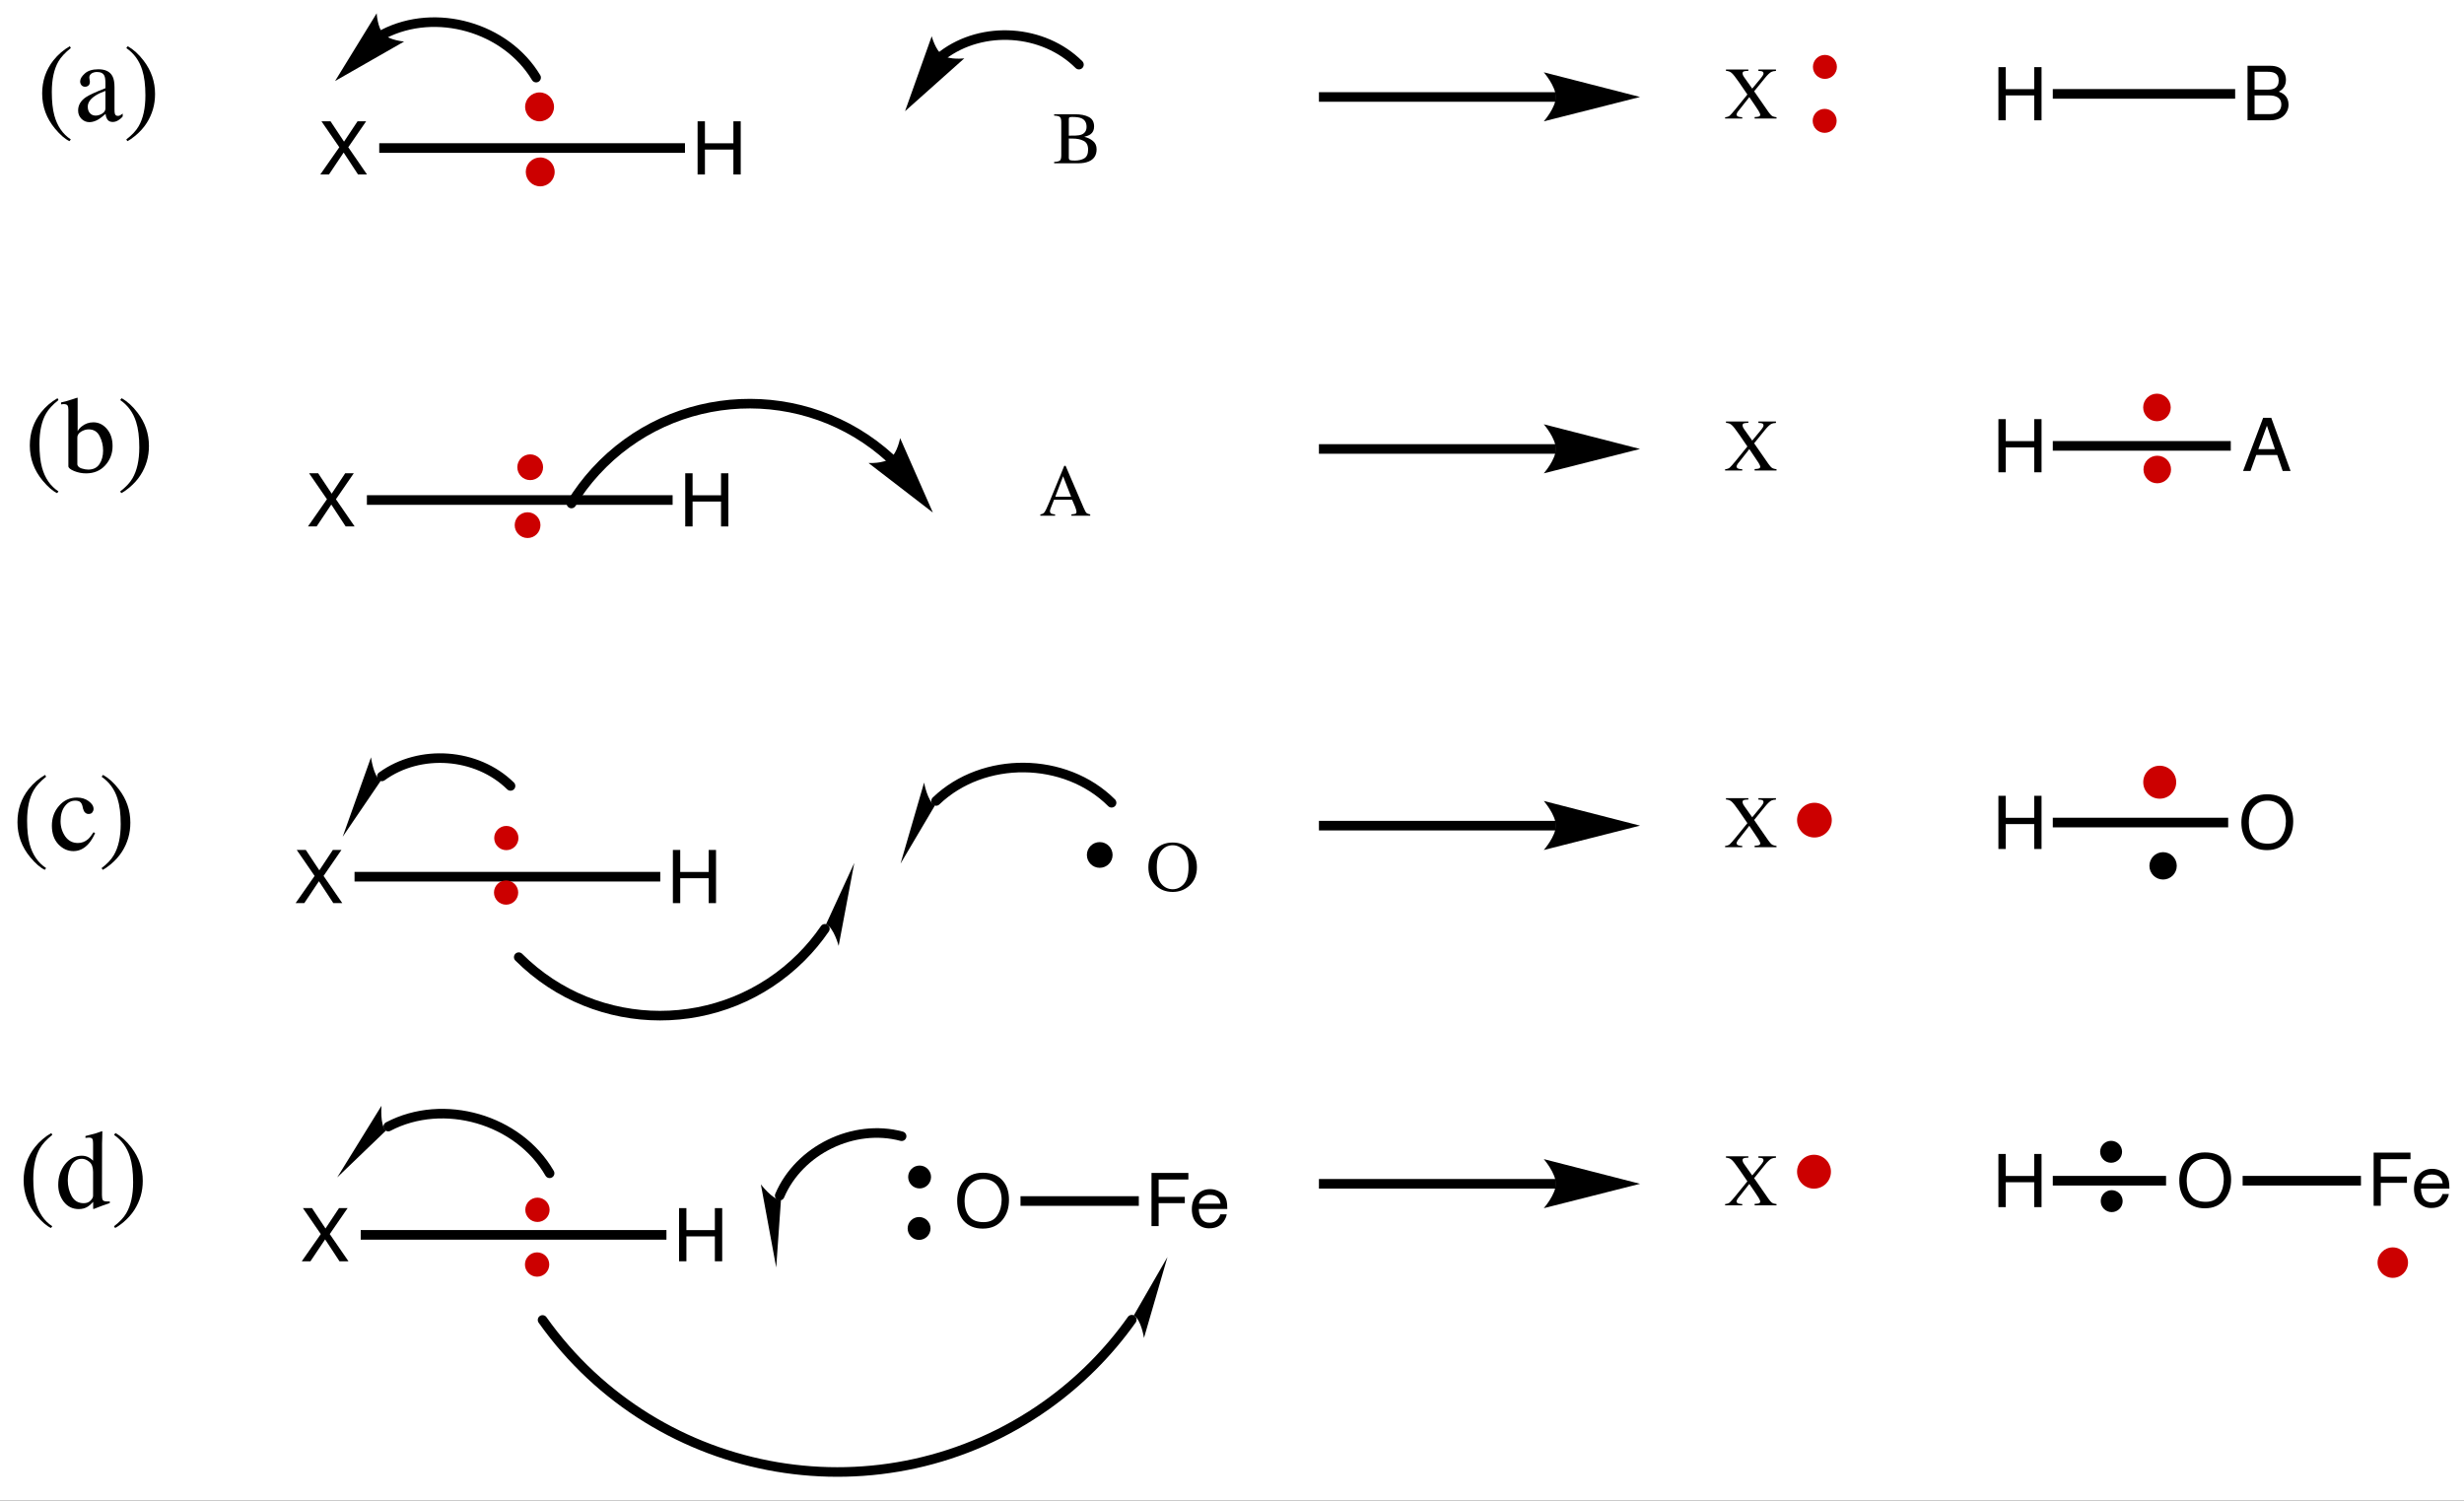 <?xml version="1.0" encoding="UTF-8"?>
<svg xmlns:xlink="http://www.w3.org/1999/xlink" version="1.1" height="243pt" xmlns:inkscape="http://www.inkscape.org/namespaces/inkscape" width="399pt" viewBox="0 0 399 243" xmlns="http://www.w3.org/2000/svg">
 <rect x="0" y="0" width="399" height="243" fill="#333333" stroke="none"/>
 <title>XH.eps</title>
 <defs>
  <clipPath id="Clip0">
   <path d="M0 243 L399 243 L399 0 L0 0 L0 243 Z"/>
  </clipPath>
 </defs>
 <g inkscape:label="Background" inkscape:groupmode="layer" id="Background">
  <g clip-rule="evenodd" style="fill:none; stroke:none" clip-path="url(#Clip0)" transform="translate(0, 0) scale(1, 1)" id="Group15">
   <path style="fill:#ffffff; fill-rule:nonzero;stroke:none;" d="M0 243 L399.05 243 L399.05 0 L0 0 L0 243 Z" transform="translate(0, 0)"/>
   <path style="fill:#000000; fill-rule:nonzero;stroke:none;" d="M0 1.55 L38.408 1.55 L38.408 0 L0 0 L0 1.55 Z" transform="translate(213.577, 14.929)"/>
   <path style="fill:#000000; fill-rule:nonzero;stroke:none;" d="M15.591 3.998 L0 7.945 C0 7.945 1.949 5.724 1.949 3.998 C1.949 2.249 0 0 0 0 L15.591 3.998 L15.591 3.998 " transform="translate(249.986, 11.706)"/>
   <g style="fill:none; stroke:none" transform="translate(51.866, 19.643) scale(1, 1)" id="Group1">
    <path style="fill:#000000; fill-rule:nonzero;stroke:none;" d="M1.406 8.609 L0 8.609 L3.078 4.203 L0.188 0 L1.656 0 L3.844 3.297 L6.031 0 L7.422 0 L4.531 4.203 L7.562 8.609 L6.109 8.609 L3.781 5.062 L1.406 8.609 Z" transform="translate(0, 0)"/>
    <path style="fill:#000000; fill-rule:nonzero;stroke:none;" d="M0 0 L1.188 0 L1.188 3.562 L5.797 3.562 L5.797 0 L6.984 0 L6.984 8.609 L5.797 8.609 L5.797 4.578 L1.188 4.578 L1.188 8.609 L0 8.609 L0 0 Z" transform="translate(61.096, 0)"/>
   </g>
   <path style="fill:#000000; fill-rule:nonzero;stroke:none;" d="M0 1.559 L49.506 1.559 L49.506 0 L0 0 L0 1.559 Z" transform="translate(61.412, 23.193)"/>
   <path style="fill:#000000; fill-rule:nonzero;stroke:none;" d="M3.344 7.5 C3.958 7.5 4.469 7.38 4.875 7.141 C5.292 6.891 5.5 6.422 5.5 5.734 C5.5 5.036 5.26 4.562 4.781 4.312 C4.302 4.062 3.693 3.938 2.953 3.938 C2.766 3.938 2.646 3.938 2.594 3.938 C2.552 3.938 2.479 3.932 2.375 3.922 L2.375 7 C2.375 7.219 2.432 7.359 2.547 7.422 C2.672 7.474 2.938 7.5 3.344 7.5 Z M0 7.719 C0.49 7.688 0.802 7.615 0.938 7.5 C1.083 7.375 1.156 7.089 1.156 6.641 L1.156 1.297 C1.156 0.859 1.083 0.578 0.938 0.453 C0.802 0.318 0.49 0.24 0 0.219 L0 0 L3.344 0 C4.312 0 5.073 0.151 5.625 0.453 C6.188 0.745 6.469 1.255 6.469 1.984 C6.469 2.547 6.271 2.969 5.875 3.25 C5.656 3.406 5.323 3.542 4.875 3.656 C5.427 3.781 5.896 4.005 6.281 4.328 C6.677 4.651 6.875 5.099 6.875 5.672 C6.875 6.641 6.443 7.302 5.578 7.656 C5.13 7.844 4.573 7.938 3.906 7.938 L0 7.938 L0 7.719 Z M3.5 3.453 C3.906 3.443 4.24 3.38 4.5 3.266 C5 3.036 5.25 2.63 5.25 2.047 C5.25 1.349 4.964 0.88 4.391 0.641 C4.068 0.505 3.578 0.438 2.922 0.438 C2.672 0.438 2.516 0.464 2.453 0.516 C2.401 0.557 2.375 0.667 2.375 0.844 L2.375 3.469 L3.5 3.453 Z" transform="translate(170.699, 18.502)"/>
   <path style="fill:none;stroke-width:1.55; stroke-linecap:round; stroke-linejoin:miter; stroke-dasharray:none; stroke:#000000;" d="M22.072 4.783 C16.341 -0.948 6.458 -1.625 0 3.272 " transform="translate(152.643, 5.681)"/>
   <path style="fill:#000000; fill-rule:nonzero;stroke:none;" d="M0 12.14 L4.321 0 C4.321 0 4.935 2.301 6.089 3.084 C7.243 3.867 9.597 3.58 9.597 3.58 L0 12.14 L0 12.14 " transform="translate(146.554, 5.869)"/>
   <path style="fill:none;stroke-width:1.55; stroke-linecap:round; stroke-linejoin:miter; stroke-dasharray:none; stroke:#000000;" d="M24.716 8.982 C19.82 0.824 8.46 -2.412 0 1.94 " transform="translate(62.098, 3.584)"/>
   <path style="fill:#000000; fill-rule:nonzero;stroke:none;" d="M0 10.968 L6.737 0 C6.737 0 6.866 2.372 7.838 3.374 C8.809 4.375 11.177 4.578 11.177 4.578 L0 10.968 L0 10.968 " transform="translate(54.261, 2.15)"/>
   <path style="fill:#000000; fill-rule:nonzero;stroke:none;" d="M0 7.734 C0.323 7.703 0.568 7.62 0.734 7.484 C0.901 7.339 1.234 6.964 1.734 6.359 L3.609 4.047 L2.281 2.109 C1.708 1.276 1.302 0.76 1.062 0.562 C0.833 0.354 0.526 0.24 0.141 0.219 L0.141 0 L3.766 0 L3.766 0.219 C3.401 0.229 3.167 0.255 3.062 0.297 C2.906 0.339 2.828 0.448 2.828 0.625 C2.828 0.729 2.865 0.859 2.938 1.016 C2.979 1.099 3.036 1.188 3.109 1.281 L4.391 3.094 L5.75 1.453 C5.948 1.214 6.083 1.021 6.156 0.875 C6.198 0.792 6.219 0.714 6.219 0.641 C6.219 0.464 6.135 0.349 5.969 0.297 C5.854 0.255 5.661 0.234 5.391 0.234 L5.391 0 L8.234 0 L8.234 0.234 C7.911 0.245 7.661 0.297 7.484 0.391 C7.214 0.536 6.87 0.865 6.453 1.375 L4.703 3.531 L7 6.844 C7.25 7.198 7.453 7.427 7.609 7.531 C7.776 7.625 8.016 7.693 8.328 7.734 L8.328 7.938 L4.781 7.938 L4.781 7.703 C5.115 7.693 5.349 7.661 5.484 7.609 C5.62 7.557 5.688 7.464 5.688 7.328 C5.688 7.203 5.599 6.995 5.422 6.703 C5.245 6.411 4.745 5.667 3.922 4.469 L2.5 6.281 C2.281 6.542 2.13 6.729 2.047 6.844 C1.922 7.042 1.859 7.188 1.859 7.281 C1.859 7.448 1.958 7.568 2.156 7.641 C2.292 7.682 2.5 7.714 2.781 7.734 L2.781 7.938 L0 7.938 L0 7.734 Z" transform="translate(279.349, 11.255)"/>
   <path style="fill:#cc0000; fill-rule:nonzero;stroke:none;" d="M3.884 1.942 C3.884 3.015 3.014 3.884 1.942 3.884 C0.869 3.884 0 3.015 0 1.942 C0 0.869 0.869 0 1.942 0 C3.014 0 3.884 0.869 3.884 1.942 " transform="translate(293.529, 17.631)"/>
   <path style="fill:#cc0000; fill-rule:nonzero;stroke:none;" d="M3.884 1.942 C3.884 3.015 3.014 3.884 1.942 3.884 C0.869 3.884 0 3.015 0 1.942 C0 0.869 0.869 0 1.942 0 C3.014 0 3.884 0.869 3.884 1.942 " transform="translate(293.57, 8.892)"/>
   <g style="fill:none; stroke:none" transform="translate(323.607, 10.654) scale(1, 1)" id="Group2">
    <path style="fill:#000000; fill-rule:nonzero;stroke:none;" d="M0 0 L1.188 0 L1.188 3.562 L5.797 3.562 L5.797 0 L6.984 0 L6.984 8.609 L5.797 8.609 L5.797 4.578 L1.188 4.578 L1.188 8.609 L0 8.609 L0 0 Z" transform="translate(0, 0.219)"/>
    <path style="fill:#000000; fill-rule:nonzero;stroke:none;" d="M3.266 3.859 C3.755 3.859 4.135 3.786 4.406 3.641 C4.833 3.401 5.047 2.984 5.047 2.391 C5.047 1.776 4.818 1.365 4.359 1.156 C4.109 1.031 3.729 0.969 3.219 0.969 L1.141 0.969 L1.141 3.859 L3.266 3.859 Z M3.656 7.828 C4.365 7.828 4.875 7.62 5.188 7.203 C5.375 6.943 5.469 6.63 5.469 6.266 C5.469 5.641 5.188 5.214 4.625 4.984 C4.333 4.859 3.943 4.797 3.453 4.797 L1.141 4.797 L1.141 7.828 L3.656 7.828 Z M0 0 L3.688 0 C4.698 0 5.417 0.318 5.844 0.953 C6.094 1.328 6.219 1.766 6.219 2.266 C6.219 2.828 6.062 3.292 5.75 3.656 C5.594 3.854 5.365 4.031 5.062 4.188 C5.5 4.354 5.828 4.547 6.047 4.766 C6.443 5.141 6.641 5.656 6.641 6.312 C6.641 6.865 6.464 7.365 6.109 7.812 C5.589 8.49 4.766 8.828 3.641 8.828 L0 8.828 L0 0 Z" transform="translate(40.34, 0)"/>
   </g>
   <path style="fill:#000000; fill-rule:nonzero;stroke:none;" d="M0 1.559 L29.53 1.559 L29.53 0 L0 0 L0 1.559 Z" transform="translate(332.413, 14.424)"/>
   <path style="fill:#cc0000; fill-rule:nonzero;stroke:none;" d="M4.68 2.34 C4.68 3.632 3.632 4.68 2.34 4.68 C1.048 4.68 0 3.632 0 2.34 C0 1.047 1.048 0 2.34 0 C3.632 0 4.68 1.047 4.68 2.34 " transform="translate(85.034, 14.967)"/>
   <path style="fill:#cc0000; fill-rule:nonzero;stroke:none;" d="M4.68 2.34 C4.68 3.633 3.632 4.68 2.34 4.68 C1.048 4.68 0 3.633 0 2.34 C0 1.048 1.048 0 2.34 0 C3.632 0 4.68 1.048 4.68 2.34 " transform="translate(85.139, 25.496)"/>
   <g style="fill:none; stroke:none" transform="translate(6.828, 7.485) scale(1, 1)" id="Group3">
    <path style="fill:#000000; fill-rule:nonzero;stroke:none;" d="M0 7.656 C0 5.615 0.609 3.823 1.828 2.281 C2.578 1.344 3.464 0.583 4.484 0 L4.641 0.297 C3.703 1.047 3.031 1.776 2.625 2.484 C1.917 3.724 1.562 5.37 1.562 7.422 C1.562 8.943 1.698 10.203 1.969 11.203 C2.438 12.932 3.328 14.229 4.641 15.094 L4.422 15.375 C3.703 15.031 2.922 14.354 2.078 13.344 C0.693 11.677 0 9.781 0 7.656 Z" transform="translate(0, 0)"/>
    <path style="fill:#000000; fill-rule:nonzero;stroke:none;" d="M4.422 3.5 C3.776 3.729 3.234 3.984 2.797 4.266 C1.974 4.797 1.562 5.396 1.562 6.062 C1.562 6.594 1.734 6.995 2.078 7.266 C2.307 7.422 2.557 7.5 2.828 7.5 C3.203 7.5 3.562 7.391 3.906 7.172 C4.25 6.953 4.422 6.677 4.422 6.344 L4.422 3.5 Z M0 6.672 C0 5.807 0.422 5.089 1.266 4.516 C1.797 4.161 2.849 3.677 4.422 3.062 L4.422 2.297 C4.422 1.693 4.365 1.276 4.25 1.047 C4.062 0.641 3.661 0.438 3.047 0.438 C2.755 0.438 2.474 0.51 2.203 0.656 C1.943 0.833 1.812 1.057 1.812 1.328 C1.812 1.401 1.828 1.521 1.859 1.688 C1.891 1.854 1.906 1.958 1.906 2 C1.906 2.344 1.797 2.578 1.578 2.703 C1.453 2.786 1.307 2.828 1.141 2.828 C0.88 2.828 0.677 2.74 0.531 2.562 C0.396 2.385 0.328 2.188 0.328 1.969 C0.328 1.562 0.578 1.135 1.078 0.688 C1.578 0.229 2.312 0 3.281 0 C4.406 0 5.167 0.375 5.562 1.125 C5.781 1.531 5.891 2.13 5.891 2.922 L5.891 6.484 C5.891 6.828 5.911 7.068 5.953 7.203 C6.026 7.432 6.182 7.547 6.422 7.547 C6.557 7.547 6.667 7.526 6.75 7.484 C6.844 7.443 7 7.339 7.219 7.172 L7.219 7.641 C7.031 7.87 6.828 8.052 6.609 8.188 C6.286 8.417 5.953 8.531 5.609 8.531 C5.214 8.531 4.927 8.401 4.75 8.141 C4.573 7.88 4.474 7.573 4.453 7.219 C4.016 7.604 3.641 7.896 3.328 8.094 C2.807 8.406 2.307 8.562 1.828 8.562 C1.339 8.562 0.911 8.385 0.547 8.031 C0.182 7.667 0 7.214 0 6.672 Z" transform="translate(5.822, 3.734)"/>
    <path style="fill:#000000; fill-rule:nonzero;stroke:none;" d="M4.656 7.734 C4.656 8.609 4.542 9.438 4.312 10.219 C4.083 11 3.75 11.734 3.312 12.422 C2.844 13.162 2.224 13.854 1.453 14.5 C0.943 14.917 0.516 15.208 0.172 15.375 L0 15.094 C0.906 14.406 1.568 13.703 1.984 12.984 C2.724 11.724 3.094 10.052 3.094 7.969 C3.094 6.292 2.922 4.917 2.578 3.844 C2.109 2.344 1.25 1.161 0 0.297 L0.234 0 C1.161 0.521 2.021 1.302 2.812 2.344 C4.042 3.948 4.656 5.745 4.656 7.734 Z" transform="translate(13.624, 0)"/>
   </g>
   <path style="fill:#000000; fill-rule:nonzero;stroke:none;" d="M0 1.55 L38.408 1.55 L38.408 0 L0 0 L0 1.55 Z" transform="translate(213.577, 71.929)"/>
   <path style="fill:#000000; fill-rule:nonzero;stroke:none;" d="M15.591 3.998 L0 7.945 C0 7.945 1.949 5.724 1.949 3.998 C1.949 2.249 0 0 0 0 L15.591 3.998 L15.591 3.998 " transform="translate(249.986, 68.706)"/>
   <g style="fill:none; stroke:none" transform="translate(49.866, 76.643) scale(1, 1)" id="Group4">
    <path style="fill:#000000; fill-rule:nonzero;stroke:none;" d="M1.406 8.609 L0 8.609 L3.078 4.203 L0.188 0 L1.656 0 L3.844 3.297 L6.031 0 L7.422 0 L4.531 4.203 L7.562 8.609 L6.109 8.609 L3.781 5.062 L1.406 8.609 Z" transform="translate(0, 0)"/>
    <path style="fill:#000000; fill-rule:nonzero;stroke:none;" d="M0 0 L1.188 0 L1.188 3.562 L5.797 3.562 L5.797 0 L6.984 0 L6.984 8.609 L5.797 8.609 L5.797 4.578 L1.188 4.578 L1.188 8.609 L0 8.609 L0 0 Z" transform="translate(61.096, 0)"/>
   </g>
   <path style="fill:#000000; fill-rule:nonzero;stroke:none;" d="M0 1.559 L49.506 1.559 L49.506 0 L0 0 L0 1.559 Z" transform="translate(59.412, 80.193)"/>
   <g style="fill:none; stroke:none" transform="translate(168.462, 67.655) scale(1, 1)" id="Group5">
    <path style="fill:#000000; fill-rule:nonzero;stroke:none;" d="M4.984 5 L3.688 1.688 L2.422 5 L4.984 5 Z M0 8.078 L0 7.859 C0.302 7.828 0.526 7.714 0.672 7.516 C0.828 7.307 1.089 6.766 1.453 5.891 L3.875 0 L4.094 0 L7.016 6.797 C7.214 7.255 7.37 7.536 7.484 7.641 C7.609 7.745 7.807 7.818 8.078 7.859 L8.078 8.078 L5.031 8.078 L5.031 7.859 C5.375 7.828 5.599 7.792 5.703 7.75 C5.807 7.698 5.859 7.589 5.859 7.422 C5.859 7.359 5.839 7.255 5.797 7.109 C5.755 6.953 5.703 6.797 5.641 6.641 L5.141 5.484 L2.219 5.484 C1.906 6.266 1.719 6.745 1.656 6.922 C1.594 7.099 1.562 7.234 1.562 7.328 C1.562 7.536 1.646 7.677 1.812 7.75 C1.917 7.802 2.109 7.839 2.391 7.859 L2.391 8.078 L0 8.078 Z" transform="translate(0, 7.784)"/>
    <path style="fill:#000000; fill-rule:nonzero;stroke:none;" d="M0 7.734 C0.323 7.703 0.568 7.62 0.734 7.484 C0.901 7.339 1.234 6.964 1.734 6.359 L3.609 4.047 L2.281 2.109 C1.708 1.276 1.302 0.76 1.062 0.562 C0.833 0.354 0.526 0.24 0.141 0.219 L0.141 0 L3.766 0 L3.766 0.219 C3.401 0.229 3.167 0.255 3.062 0.297 C2.906 0.339 2.828 0.448 2.828 0.625 C2.828 0.729 2.865 0.859 2.938 1.016 C2.979 1.099 3.036 1.188 3.109 1.281 L4.391 3.094 L5.75 1.453 C5.948 1.214 6.083 1.021 6.156 0.875 C6.198 0.792 6.219 0.714 6.219 0.641 C6.219 0.464 6.135 0.349 5.969 0.297 C5.854 0.255 5.661 0.234 5.391 0.234 L5.391 0 L8.234 0 L8.234 0.234 C7.911 0.245 7.661 0.297 7.484 0.391 C7.214 0.536 6.87 0.865 6.453 1.375 L4.703 3.531 L7 6.844 C7.25 7.198 7.453 7.427 7.609 7.531 C7.776 7.625 8.016 7.693 8.328 7.734 L8.328 7.938 L4.781 7.938 L4.781 7.703 C5.115 7.693 5.349 7.661 5.484 7.609 C5.62 7.557 5.688 7.464 5.688 7.328 C5.688 7.203 5.599 6.995 5.422 6.703 C5.245 6.411 4.745 5.667 3.922 4.469 L2.5 6.281 C2.281 6.542 2.13 6.729 2.047 6.844 C1.922 7.042 1.859 7.188 1.859 7.281 C1.859 7.448 1.958 7.568 2.156 7.641 C2.292 7.682 2.5 7.714 2.781 7.734 L2.781 7.938 L0 7.938 L0 7.734 Z" transform="translate(110.887, 0.601)"/>
    <path style="fill:#000000; fill-rule:nonzero;stroke:none;" d="M0 0 L1.188 0 L1.188 3.562 L5.797 3.562 L5.797 0 L6.984 0 L6.984 8.609 L5.797 8.609 L5.797 4.578 L1.188 4.578 L1.188 8.609 L0 8.609 L0 0 Z" transform="translate(155.145, 0.219)"/>
    <path style="fill:#000000; fill-rule:nonzero;stroke:none;" d="M5.156 5.078 L3.859 1.281 L2.469 5.078 L5.156 5.078 Z M3.25 0 L4.562 0 L7.688 8.609 L6.406 8.609 L5.531 6.031 L2.125 6.031 L1.203 8.609 L0 8.609 L3.25 0 Z" transform="translate(194.766, 0)"/>
   </g>
   <path style="fill:#000000; fill-rule:nonzero;stroke:none;" d="M0 1.559 L28.821 1.559 L28.821 0 L0 0 L0 1.559 Z" transform="translate(332.413, 71.424)"/>
   <g style="fill:none; stroke:none" transform="translate(4.828, 64.391) scale(1, 1)" id="Group6">
    <path style="fill:#000000; fill-rule:nonzero;stroke:none;" d="M0 7.656 C0 5.615 0.609 3.823 1.828 2.281 C2.578 1.344 3.464 0.583 4.484 0 L4.641 0.297 C3.703 1.047 3.031 1.776 2.625 2.484 C1.917 3.724 1.562 5.37 1.562 7.422 C1.562 8.943 1.698 10.203 1.969 11.203 C2.438 12.932 3.328 14.229 4.641 15.094 L4.422 15.375 C3.703 15.031 2.922 14.354 2.078 13.344 C0.693 11.677 0 9.781 0 7.656 Z" transform="translate(0, 0.094)"/>
    <path style="fill:#000000; fill-rule:nonzero;stroke:none;" d="M0 1.094 L0 0.781 C0.667 0.635 1.266 0.469 1.797 0.281 C2.328 0.094 2.615 0 2.656 0 C2.677 0.031 2.688 0.062 2.688 0.094 L2.688 5.438 C2.833 5.156 3.057 4.896 3.359 4.656 C3.901 4.219 4.526 4 5.234 4 C6.089 4 6.818 4.354 7.422 5.062 C8.036 5.771 8.344 6.698 8.344 7.844 C8.344 9.052 7.948 10.094 7.156 10.969 C6.365 11.833 5.328 12.266 4.047 12.266 C3.391 12.266 2.75 12.141 2.125 11.891 C1.5 11.63 1.188 11.37 1.188 11.109 L1.188 1.969 C1.188 1.635 1.141 1.401 1.047 1.266 C0.953 1.12 0.734 1.047 0.391 1.047 L0 1.094 Z M2.641 10.828 C2.693 11.12 2.922 11.333 3.328 11.469 C3.734 11.594 4.089 11.656 4.391 11.656 C5.214 11.656 5.823 11.359 6.219 10.766 C6.615 10.162 6.812 9.432 6.812 8.578 C6.812 7.734 6.625 6.953 6.25 6.234 C5.885 5.505 5.292 5.141 4.469 5.141 C4.052 5.141 3.641 5.266 3.234 5.516 C2.839 5.766 2.641 6.083 2.641 6.469 L2.641 10.828 Z" transform="translate(5.056, 0)"/>
    <path style="fill:#000000; fill-rule:nonzero;stroke:none;" d="M4.656 7.734 C4.656 8.609 4.542 9.438 4.312 10.219 C4.083 11 3.75 11.734 3.312 12.422 C2.844 13.162 2.224 13.854 1.453 14.5 C0.943 14.917 0.516 15.208 0.172 15.375 L0 15.094 C0.906 14.406 1.568 13.703 1.984 12.984 C2.724 11.724 3.094 10.052 3.094 7.969 C3.094 6.292 2.922 4.917 2.578 3.844 C2.109 2.344 1.25 1.161 0 0.297 L0.234 0 C1.161 0.521 2.021 1.302 2.812 2.344 C4.042 3.948 4.656 5.745 4.656 7.734 Z" transform="translate(14.635, 0.094)"/>
   </g>
   <path style="fill:#000000; fill-rule:nonzero;stroke:none;" d="M0 1.55 L38.408 1.55 L38.408 0 L0 0 L0 1.55 Z" transform="translate(213.577, 132.929)"/>
   <path style="fill:#000000; fill-rule:nonzero;stroke:none;" d="M15.591 3.998 L0 7.945 C0 7.945 1.949 5.724 1.949 3.998 C1.949 2.249 0 0 0 0 L15.591 3.998 L15.591 3.998 " transform="translate(249.986, 129.706)"/>
   <g style="fill:none; stroke:none" transform="translate(47.866, 137.642) scale(1, 1)" id="Group7">
    <path style="fill:#000000; fill-rule:nonzero;stroke:none;" d="M1.406 8.609 L0 8.609 L3.078 4.203 L0.188 0 L1.656 0 L3.844 3.297 L6.031 0 L7.422 0 L4.531 4.203 L7.562 8.609 L6.109 8.609 L3.781 5.062 L1.406 8.609 Z" transform="translate(0, 0)"/>
    <path style="fill:#000000; fill-rule:nonzero;stroke:none;" d="M0 0 L1.188 0 L1.188 3.562 L5.797 3.562 L5.797 0 L6.984 0 L6.984 8.609 L5.797 8.609 L5.797 4.578 L1.188 4.578 L1.188 8.609 L0 8.609 L0 0 Z" transform="translate(61.096, 0)"/>
   </g>
   <path style="fill:#000000; fill-rule:nonzero;stroke:none;" d="M0 1.559 L49.506 1.559 L49.506 0 L0 0 L0 1.559 Z" transform="translate(57.412, 141.193)"/>
   <g style="fill:none; stroke:none" transform="translate(185.96, 128.623) scale(1, 1)" id="Group8">
    <path style="fill:#000000; fill-rule:nonzero;stroke:none;" d="M1.359 4 C1.359 5.208 1.604 6.104 2.094 6.688 C2.594 7.271 3.208 7.562 3.938 7.562 C4.635 7.562 5.234 7.281 5.734 6.719 C6.245 6.146 6.5 5.24 6.5 4 C6.5 2.74 6.245 1.833 5.734 1.281 C5.224 0.719 4.625 0.438 3.938 0.438 C3.219 0.438 2.609 0.729 2.109 1.312 C1.609 1.896 1.359 2.792 1.359 4 Z M0 4 C0 2.76 0.401 1.771 1.203 1.031 C1.943 0.344 2.854 0 3.938 0 C5.01 0 5.917 0.344 6.656 1.031 C7.458 1.771 7.859 2.76 7.859 4 C7.859 5.26 7.448 6.26 6.625 7 C5.875 7.667 4.979 8 3.938 8 C2.812 8 1.875 7.63 1.125 6.891 C0.375 6.141 0 5.177 0 4 Z" transform="translate(0, 7.816)"/>
    <path style="fill:#000000; fill-rule:nonzero;stroke:none;" d="M0 7.734 C0.323 7.703 0.568 7.62 0.734 7.484 C0.901 7.339 1.234 6.964 1.734 6.359 L3.609 4.047 L2.281 2.109 C1.708 1.276 1.302 0.76 1.062 0.562 C0.833 0.354 0.526 0.24 0.141 0.219 L0.141 0 L3.766 0 L3.766 0.219 C3.401 0.229 3.167 0.255 3.062 0.297 C2.906 0.339 2.828 0.448 2.828 0.625 C2.828 0.729 2.865 0.859 2.938 1.016 C2.979 1.099 3.036 1.188 3.109 1.281 L4.391 3.094 L5.75 1.453 C5.948 1.214 6.083 1.021 6.156 0.875 C6.198 0.792 6.219 0.714 6.219 0.641 C6.219 0.464 6.135 0.349 5.969 0.297 C5.854 0.255 5.661 0.234 5.391 0.234 L5.391 0 L8.234 0 L8.234 0.234 C7.911 0.245 7.661 0.297 7.484 0.391 C7.214 0.536 6.87 0.865 6.453 1.375 L4.703 3.531 L7 6.844 C7.25 7.198 7.453 7.427 7.609 7.531 C7.776 7.625 8.016 7.693 8.328 7.734 L8.328 7.938 L4.781 7.938 L4.781 7.703 C5.115 7.693 5.349 7.661 5.484 7.609 C5.62 7.557 5.688 7.464 5.688 7.328 C5.688 7.203 5.599 6.995 5.422 6.703 C5.245 6.411 4.745 5.667 3.922 4.469 L2.5 6.281 C2.281 6.542 2.13 6.729 2.047 6.844 C1.922 7.042 1.859 7.188 1.859 7.281 C1.859 7.448 1.958 7.568 2.156 7.641 C2.292 7.682 2.5 7.714 2.781 7.734 L2.781 7.938 L0 7.938 L0 7.734 Z" transform="translate(93.388, 0.632)"/>
    <path style="fill:#000000; fill-rule:nonzero;stroke:none;" d="M0 0 L1.188 0 L1.188 3.562 L5.797 3.562 L5.797 0 L6.984 0 L6.984 8.609 L5.797 8.609 L5.797 4.578 L1.188 4.578 L1.188 8.609 L0 8.609 L0 0 Z" transform="translate(137.646, 0.25)"/>
    <path style="fill:#000000; fill-rule:nonzero;stroke:none;" d="M4.156 0 C5.677 0 6.802 0.49 7.531 1.469 C8.104 2.219 8.391 3.188 8.391 4.375 C8.391 5.646 8.062 6.703 7.406 7.547 C6.646 8.547 5.557 9.047 4.141 9.047 C2.818 9.047 1.776 8.609 1.016 7.734 C0.339 6.901 0 5.839 0 4.547 C0 3.401 0.292 2.411 0.875 1.578 C1.615 0.526 2.708 0 4.156 0 Z M4.281 8 C5.302 8 6.042 7.635 6.5 6.906 C6.969 6.177 7.203 5.339 7.203 4.391 C7.203 3.38 6.938 2.568 6.406 1.953 C5.875 1.339 5.151 1.031 4.234 1.031 C3.339 1.031 2.609 1.339 2.047 1.953 C1.484 2.557 1.203 3.448 1.203 4.625 C1.203 5.583 1.443 6.385 1.922 7.031 C2.411 7.677 3.198 8 4.281 8 Z" transform="translate(176.993, 0)"/>
   </g>
   <path style="fill:#000000; fill-rule:nonzero;stroke:none;" d="M0 1.559 L28.399 1.559 L28.399 0 L0 0 L0 1.559 Z" transform="translate(332.413, 132.424)"/>
   <g style="fill:none; stroke:none" transform="translate(2.828, 125.485) scale(1, 1)" id="Group9">
    <path style="fill:#000000; fill-rule:nonzero;stroke:none;" d="M0 7.656 C0 5.615 0.609 3.823 1.828 2.281 C2.578 1.344 3.464 0.583 4.484 0 L4.641 0.297 C3.703 1.047 3.031 1.776 2.625 2.484 C1.917 3.724 1.562 5.37 1.562 7.422 C1.562 8.943 1.698 10.203 1.969 11.203 C2.438 12.932 3.328 14.229 4.641 15.094 L4.422 15.375 C3.703 15.031 2.922 14.354 2.078 13.344 C0.693 11.677 0 9.781 0 7.656 Z" transform="translate(0, 0)"/>
    <path style="fill:#000000; fill-rule:nonzero;stroke:none;" d="M4.062 0 C4.802 0 5.432 0.193 5.953 0.578 C6.484 0.964 6.75 1.385 6.75 1.844 C6.75 2.042 6.682 2.229 6.547 2.406 C6.422 2.573 6.219 2.656 5.938 2.656 C5.729 2.656 5.547 2.583 5.391 2.438 C5.234 2.292 5.12 2.078 5.047 1.797 L4.953 1.375 C4.87 1.052 4.734 0.823 4.547 0.688 C4.359 0.562 4.104 0.5 3.781 0.5 C3.115 0.5 2.552 0.802 2.094 1.406 C1.635 2.01 1.406 2.812 1.406 3.812 C1.406 4.729 1.656 5.552 2.156 6.281 C2.667 7 3.354 7.359 4.219 7.359 C4.823 7.359 5.365 7.156 5.844 6.75 C6.115 6.51 6.417 6.13 6.75 5.609 L7 5.766 C6.667 6.484 6.318 7.052 5.953 7.469 C5.245 8.271 4.422 8.672 3.484 8.672 C2.568 8.672 1.755 8.302 1.047 7.562 C0.349 6.812 0 5.807 0 4.547 C0 3.297 0.385 2.229 1.156 1.344 C1.927 0.448 2.896 0 4.062 0 Z" transform="translate(5.572, 3.672)"/>
    <path style="fill:#000000; fill-rule:nonzero;stroke:none;" d="M4.656 7.734 C4.656 8.609 4.542 9.438 4.312 10.219 C4.083 11 3.75 11.734 3.312 12.422 C2.844 13.162 2.224 13.854 1.453 14.5 C0.943 14.917 0.516 15.208 0.172 15.375 L0 15.094 C0.906 14.406 1.568 13.703 1.984 12.984 C2.724 11.724 3.094 10.052 3.094 7.969 C3.094 6.292 2.922 4.917 2.578 3.844 C2.109 2.344 1.25 1.161 0 0.297 L0.234 0 C1.161 0.521 2.021 1.302 2.812 2.344 C4.042 3.948 4.656 5.745 4.656 7.734 Z" transform="translate(13.624, 0)"/>
   </g>
   <path style="fill:#000000; fill-rule:nonzero;stroke:none;" d="M0 1.55 L38.408 1.55 L38.408 0 L0 0 L0 1.55 Z" transform="translate(213.577, 190.928)"/>
   <path style="fill:#000000; fill-rule:nonzero;stroke:none;" d="M15.591 3.998 L0 7.945 C0 7.945 1.949 5.725 1.949 3.998 C1.949 2.249 0 0 0 0 L15.591 3.998 L15.591 3.998 " transform="translate(249.986, 187.706)"/>
   <g style="fill:none; stroke:none" transform="translate(48.866, 195.642) scale(1, 1)" id="Group10">
    <path style="fill:#000000; fill-rule:nonzero;stroke:none;" d="M1.406 8.609 L0 8.609 L3.078 4.203 L0.188 0 L1.656 0 L3.844 3.297 L6.031 0 L7.422 0 L4.531 4.203 L7.562 8.609 L6.109 8.609 L3.781 5.062 L1.406 8.609 Z" transform="translate(0, 0)"/>
    <path style="fill:#000000; fill-rule:nonzero;stroke:none;" d="M0 0 L1.188 0 L1.188 3.562 L5.797 3.562 L5.797 0 L6.984 0 L6.984 8.609 L5.797 8.609 L5.797 4.578 L1.188 4.578 L1.188 8.609 L0 8.609 L0 0 Z" transform="translate(61.096, 0)"/>
   </g>
   <path style="fill:#000000; fill-rule:nonzero;stroke:none;" d="M0 1.559 L49.506 1.559 L49.506 0 L0 0 L0 1.559 Z" transform="translate(58.412, 199.193)"/>
   <g style="fill:none; stroke:none" transform="translate(154.995, 186.623) scale(1, 1)" id="Group11">
    <path style="fill:#000000; fill-rule:nonzero;stroke:none;" d="M4.156 0 C5.677 0 6.802 0.49 7.531 1.469 C8.104 2.219 8.391 3.188 8.391 4.375 C8.391 5.646 8.062 6.703 7.406 7.547 C6.646 8.547 5.557 9.047 4.141 9.047 C2.818 9.047 1.776 8.609 1.016 7.734 C0.339 6.901 0 5.839 0 4.547 C0 3.401 0.292 2.411 0.875 1.578 C1.615 0.526 2.708 0 4.156 0 Z M4.281 8 C5.302 8 6.042 7.635 6.5 6.906 C6.969 6.177 7.203 5.339 7.203 4.391 C7.203 3.38 6.938 2.568 6.406 1.953 C5.875 1.339 5.151 1.031 4.234 1.031 C3.339 1.031 2.609 1.339 2.047 1.953 C1.484 2.557 1.203 3.448 1.203 4.625 C1.203 5.583 1.443 6.385 1.922 7.031 C2.411 7.677 3.198 8 4.281 8 Z" transform="translate(0, 3.29)"/>
    <path style="fill:#000000; fill-rule:nonzero;stroke:none;" d="M0 7.734 C0.323 7.703 0.568 7.62 0.734 7.484 C0.901 7.339 1.234 6.964 1.734 6.359 L3.609 4.047 L2.281 2.109 C1.708 1.276 1.302 0.76 1.062 0.562 C0.833 0.354 0.526 0.24 0.141 0.219 L0.141 0 L3.766 0 L3.766 0.219 C3.401 0.229 3.167 0.255 3.062 0.297 C2.906 0.339 2.828 0.448 2.828 0.625 C2.828 0.729 2.865 0.859 2.938 1.016 C2.979 1.099 3.036 1.188 3.109 1.281 L4.391 3.094 L5.75 1.453 C5.948 1.214 6.083 1.021 6.156 0.875 C6.198 0.792 6.219 0.714 6.219 0.641 C6.219 0.464 6.135 0.349 5.969 0.297 C5.854 0.255 5.661 0.234 5.391 0.234 L5.391 0 L8.234 0 L8.234 0.234 C7.911 0.245 7.661 0.297 7.484 0.391 C7.214 0.536 6.87 0.865 6.453 1.375 L4.703 3.531 L7 6.844 C7.25 7.198 7.453 7.427 7.609 7.531 C7.776 7.625 8.016 7.693 8.328 7.734 L8.328 7.938 L4.781 7.938 L4.781 7.703 C5.115 7.693 5.349 7.661 5.484 7.609 C5.62 7.557 5.688 7.464 5.688 7.328 C5.688 7.203 5.599 6.995 5.422 6.703 C5.245 6.411 4.745 5.667 3.922 4.469 L2.5 6.281 C2.281 6.542 2.13 6.729 2.047 6.844 C1.922 7.042 1.859 7.188 1.859 7.281 C1.859 7.448 1.958 7.568 2.156 7.641 C2.292 7.682 2.5 7.714 2.781 7.734 L2.781 7.938 L0 7.938 L0 7.734 Z" transform="translate(124.353, 0.632)"/>
    <path style="fill:#000000; fill-rule:nonzero;stroke:none;" d="M0 0 L1.188 0 L1.188 3.562 L5.797 3.562 L5.797 0 L6.984 0 L6.984 8.609 L5.797 8.609 L5.797 4.578 L1.188 4.578 L1.188 8.609 L0 8.609 L0 0 Z" transform="translate(168.611, 0.25)"/>
    <path style="fill:#000000; fill-rule:nonzero;stroke:none;" d="M4.156 0 C5.677 0 6.802 0.49 7.531 1.469 C8.104 2.219 8.391 3.188 8.391 4.375 C8.391 5.646 8.062 6.703 7.406 7.547 C6.646 8.547 5.557 9.047 4.141 9.047 C2.818 9.047 1.776 8.609 1.016 7.734 C0.339 6.901 0 5.839 0 4.547 C0 3.401 0.292 2.411 0.875 1.578 C1.615 0.526 2.708 0 4.156 0 Z M4.281 8 C5.302 8 6.042 7.635 6.5 6.906 C6.969 6.177 7.203 5.339 7.203 4.391 C7.203 3.38 6.938 2.568 6.406 1.953 C5.875 1.339 5.151 1.031 4.234 1.031 C3.339 1.031 2.609 1.339 2.047 1.953 C1.484 2.557 1.203 3.448 1.203 4.625 C1.203 5.583 1.443 6.385 1.922 7.031 C2.411 7.677 3.198 8 4.281 8 Z" transform="translate(197.9, 0)"/>
   </g>
   <path style="fill:#000000; fill-rule:nonzero;stroke:none;" d="M0 1.559 L18.341 1.559 L18.341 0 L0 0 L0 1.559 Z" transform="translate(332.413, 190.424)"/>
   <g style="fill:none; stroke:none" transform="translate(3.828, 183.188) scale(1, 1)" id="Group12">
    <path style="fill:#000000; fill-rule:nonzero;stroke:none;" d="M0 7.656 C0 5.615 0.609 3.823 1.828 2.281 C2.578 1.344 3.464 0.583 4.484 0 L4.641 0.297 C3.703 1.047 3.031 1.776 2.625 2.484 C1.917 3.724 1.562 5.37 1.562 7.422 C1.562 8.943 1.698 10.203 1.969 11.203 C2.438 12.932 3.328 14.229 4.641 15.094 L4.422 15.375 C3.703 15.031 2.922 14.354 2.078 13.344 C0.693 11.677 0 9.781 0 7.656 Z" transform="translate(0, 0.297)"/>
    <path style="fill:#000000; fill-rule:nonzero;stroke:none;" d="M3.797 3.969 C4.224 3.969 4.609 4.062 4.953 4.25 C5.193 4.375 5.422 4.547 5.641 4.766 L5.641 1.969 C5.641 1.615 5.599 1.37 5.516 1.234 C5.432 1.099 5.245 1.031 4.953 1.031 C4.88 1.031 4.818 1.036 4.766 1.047 C4.714 1.047 4.594 1.057 4.406 1.078 L4.406 0.781 L5.125 0.594 C5.396 0.531 5.661 0.464 5.922 0.391 C6.182 0.307 6.417 0.229 6.625 0.156 C6.719 0.125 6.87 0.073 7.078 0 L7.141 0.016 L7.125 0.953 C7.115 1.286 7.104 1.635 7.094 2 C7.094 2.354 7.094 2.708 7.094 3.062 L7.078 10.344 C7.078 10.729 7.125 11 7.219 11.156 C7.312 11.302 7.562 11.375 7.969 11.375 C8.031 11.375 8.094 11.375 8.156 11.375 C8.219 11.375 8.281 11.37 8.344 11.359 L8.344 11.641 C8.312 11.651 7.891 11.797 7.078 12.078 L5.703 12.609 L5.656 12.531 L5.656 11.438 C5.323 11.802 5.036 12.057 4.797 12.203 C4.38 12.474 3.891 12.609 3.328 12.609 C2.328 12.609 1.521 12.219 0.906 11.438 C0.302 10.646 0 9.729 0 8.688 C0 7.396 0.365 6.286 1.094 5.359 C1.833 4.432 2.734 3.969 3.797 3.969 Z M4.125 11.656 C4.583 11.656 4.948 11.521 5.219 11.25 C5.5 10.969 5.641 10.703 5.641 10.453 L5.641 6.609 C5.641 5.828 5.438 5.276 5.031 4.953 C4.625 4.63 4.229 4.469 3.844 4.469 C3.115 4.469 2.547 4.807 2.141 5.484 C1.745 6.151 1.547 6.974 1.547 7.953 C1.547 8.911 1.76 9.771 2.188 10.531 C2.615 11.281 3.26 11.656 4.125 11.656 Z" transform="translate(5.603, 0)"/>
    <path style="fill:#000000; fill-rule:nonzero;stroke:none;" d="M4.656 7.734 C4.656 8.609 4.542 9.438 4.312 10.219 C4.083 11 3.75 11.734 3.312 12.422 C2.844 13.162 2.224 13.854 1.453 14.5 C0.943 14.917 0.516 15.208 0.172 15.375 L0 15.094 C0.906 14.406 1.568 13.703 1.984 12.984 C2.724 11.724 3.094 10.052 3.094 7.969 C3.094 6.292 2.922 4.917 2.578 3.844 C2.109 2.344 1.25 1.161 0 0.297 L0.234 0 C1.161 0.521 2.021 1.302 2.812 2.344 C4.042 3.948 4.656 5.745 4.656 7.734 Z" transform="translate(14.635, 0.297)"/>
   </g>
   <path style="fill:none;stroke-width:1.55; stroke-linecap:round; stroke-linejoin:miter; stroke-dasharray:none; stroke:#000000;" d="M51.651 8.849 C37.881 -3.74 16.484 -2.782 3.894 10.988 C2.434 12.585 1.128 14.322 0 16.168 " transform="translate(92.53, 65.367)"/>
   <path style="fill:#000000; fill-rule:nonzero;stroke:none;" d="M10.423 12.056 L0 4.031 C0 4.031 2.398 4.172 3.543 3.27 C4.688 2.368 5.12 0 5.12 0 L10.423 12.056 L10.423 12.056 " transform="translate(140.638, 70.946)"/>
   <path style="fill:#cc0000; fill-rule:nonzero;stroke:none;" d="M4.466 2.233 C4.466 3.466 3.466 4.466 2.233 4.466 C1 4.466 0 3.466 0 2.233 C0 1 1 0 2.233 0 C3.466 0 4.466 1 4.466 2.233 " transform="translate(347.047, 63.75)"/>
   <path style="fill:#cc0000; fill-rule:nonzero;stroke:none;" d="M4.466 2.233 C4.466 3.467 3.466 4.466 2.233 4.466 C1 4.466 0 3.467 0 2.233 C0 1 1 0 2.233 0 C3.466 0 4.466 1 4.466 2.233 " transform="translate(347.095, 73.798)"/>
   <path style="fill:#cc0000; fill-rule:nonzero;stroke:none;" d="M4.172 2.085 C4.172 3.237 3.238 4.171 2.086 4.171 C0.934 4.171 0 3.237 0 2.085 C0 0.933 0.934 0 2.086 0 C3.238 0 4.172 0.933 4.172 2.085 " transform="translate(83.771, 73.579)"/>
   <path style="fill:#cc0000; fill-rule:nonzero;stroke:none;" d="M4.172 2.086 C4.172 3.238 3.238 4.172 2.086 4.172 C0.934 4.172 0 3.238 0 2.086 C0 0.934 0.934 0 2.086 0 C3.238 0 4.172 0.934 4.172 2.086 " transform="translate(83.346, 82.956)"/>
   <path style="fill:#cc0000; fill-rule:nonzero;stroke:none;" d="M3.924 1.962 C3.924 3.046 3.046 3.924 1.962 3.924 C0.879 3.924 0 3.046 0 1.962 C0 0.878 0.879 0 1.962 0 C3.046 0 3.924 0.878 3.924 1.962 " transform="translate(79.99, 142.579)"/>
   <path style="fill:#cc0000; fill-rule:nonzero;stroke:none;" d="M3.924 1.962 C3.924 3.046 3.046 3.924 1.962 3.924 C0.878 3.924 0 3.046 0 1.962 C0 0.879 0.878 0 1.962 0 C3.046 0 3.924 0.879 3.924 1.962 " transform="translate(80.028, 133.75)"/>
   <path style="fill:none;stroke-width:1.55; stroke-linecap:round; stroke-linejoin:miter; stroke-dasharray:none; stroke:#000000;" d="M20.843 4.505 C15.404 -0.84 6.166 -1.523 0 2.964 " transform="translate(61.829, 122.767)"/>
   <path style="fill:#000000; fill-rule:nonzero;stroke:none;" d="M0 12.866 L4.588 0 C4.588 0 4.989 3.053 6.139 3.842 L0 12.866 L0 12.866 " transform="translate(55.49, 122.639)"/>
   <path style="fill:none;stroke-width:1.55; stroke-linecap:round; stroke-linejoin:miter; stroke-dasharray:none; stroke:#000000;" d="M0 4.591 C12.629 17.221 33.131 17.221 45.76 4.591 C47.169 3.183 48.447 1.644 49.573 0 " transform="translate(84, 150.409)"/>
   <path style="fill:#000000; fill-rule:nonzero;stroke:none;" d="M4.562 0 L2.031 13.434 C2.031 13.434 1.261 10.506 0 9.914 L4.562 0 L4.562 0 " transform="translate(133.773, 139.745)"/>
   <path style="fill:#cc0000; fill-rule:nonzero;stroke:none;" d="M5.624 2.812 C5.624 4.365 4.365 5.624 2.812 5.624 C1.259 5.624 0 4.365 0 2.812 C0 1.259 1.259 0 2.812 0 C4.365 0 5.624 1.259 5.624 2.812 " transform="translate(291, 130)"/>
   <path style="fill:#cc0000; fill-rule:nonzero;stroke:none;" d="M5.34 2.67 C5.34 4.145 4.144 5.34 2.67 5.34 C1.195 5.34 0 4.145 0 2.67 C0 1.195 1.195 0 2.67 0 C4.144 0 5.34 1.195 5.34 2.67 " transform="translate(347.058, 124)"/>
   <path style="fill:#000000; fill-rule:nonzero;stroke:none;" d="M4.43 2.215 C4.43 3.438 3.438 4.43 2.215 4.43 C0.992 4.43 0 3.438 0 2.215 C0 0.992 0.992 0 2.215 0 C3.438 0 4.43 0.992 4.43 2.215 " transform="translate(348.058, 138)"/>
   <path style="fill:#000000; fill-rule:nonzero;stroke:none;" d="M4.164 2.082 C4.164 3.232 3.232 4.164 2.082 4.164 C0.932 4.164 0 3.232 0 2.082 C0 0.932 0.932 0 2.082 0 C3.232 0 4.164 0.932 4.164 2.082 " transform="translate(176, 136.368)"/>
   <path style="fill:none;stroke-width:1.55; stroke-linecap:round; stroke-linejoin:miter; stroke-dasharray:none; stroke:#000000;" d="M28.419 5.708 C20.927 -1.784 7.644 -1.921 0 5.416 " transform="translate(151.581, 124.292)"/>
   <path style="fill:#000000; fill-rule:nonzero;stroke:none;" d="M0 13.124 L3.813 0 C3.813 0 4.358 3.013 5.554 3.729 L0 13.124 L0 13.124 " transform="translate(145.827, 126.729)"/>
   <g style="fill:none; stroke:none" transform="translate(186.466, 189.945) scale(1, 1)" id="Group13">
    <path style="fill:#000000; fill-rule:nonzero;stroke:none;" d="M0 0 L5.969 0 L5.969 1.062 L1.156 1.062 L1.156 3.875 L5.391 3.875 L5.391 4.891 L1.156 4.891 L1.156 8.609 L0 8.609 L0 0 Z" transform="translate(0, 0)"/>
    <path style="fill:#000000; fill-rule:nonzero;stroke:none;" d="M2.969 0 C3.417 0 3.849 0.094 4.266 0.281 C4.682 0.458 5 0.698 5.219 1 C5.427 1.281 5.568 1.604 5.641 1.969 C5.703 2.229 5.734 2.641 5.734 3.203 L1.125 3.203 C1.146 3.88 1.297 4.422 1.578 4.828 C1.859 5.234 2.297 5.438 2.891 5.438 C3.443 5.438 3.88 5.245 4.203 4.859 C4.391 4.641 4.526 4.38 4.609 4.078 L5.641 4.078 C5.62 4.318 5.531 4.583 5.375 4.875 C5.219 5.167 5.047 5.406 4.859 5.594 C4.536 5.917 4.135 6.135 3.656 6.25 C3.406 6.312 3.12 6.344 2.797 6.344 C2.016 6.344 1.354 6.073 0.812 5.531 C0.271 4.99 0 4.229 0 3.25 C0 2.292 0.271 1.51 0.812 0.906 C1.365 0.302 2.083 0 2.969 0 Z M4.641 2.359 C4.599 2.005 4.5 1.724 4.344 1.516 C4.062 1.12 3.583 0.922 2.906 0.922 C2.417 0.922 2.005 1.057 1.672 1.328 C1.349 1.599 1.177 1.943 1.156 2.359 L4.641 2.359 Z" transform="translate(6.533, 2.625)"/>
   </g>
   <path style="fill:#000000; fill-rule:nonzero;stroke:none;" d="M0 1.559 L19.159 1.559 L19.159 0 L0 0 L0 1.559 Z" transform="translate(165.252, 193.714)"/>
   <g style="fill:none; stroke:none" transform="translate(384.368, 186.654) scale(1, 1)" id="Group14">
    <path style="fill:#000000; fill-rule:nonzero;stroke:none;" d="M0 0 L5.969 0 L5.969 1.062 L1.156 1.062 L1.156 3.875 L5.391 3.875 L5.391 4.891 L1.156 4.891 L1.156 8.609 L0 8.609 L0 0 Z" transform="translate(0, 0)"/>
    <path style="fill:#000000; fill-rule:nonzero;stroke:none;" d="M2.969 0 C3.417 0 3.849 0.094 4.266 0.281 C4.682 0.458 5 0.698 5.219 1 C5.427 1.281 5.568 1.604 5.641 1.969 C5.703 2.229 5.734 2.641 5.734 3.203 L1.125 3.203 C1.146 3.88 1.297 4.422 1.578 4.828 C1.859 5.234 2.297 5.438 2.891 5.438 C3.443 5.438 3.88 5.245 4.203 4.859 C4.391 4.641 4.526 4.38 4.609 4.078 L5.641 4.078 C5.62 4.318 5.531 4.583 5.375 4.875 C5.219 5.167 5.047 5.406 4.859 5.594 C4.536 5.917 4.135 6.135 3.656 6.25 C3.406 6.312 3.12 6.344 2.797 6.344 C2.016 6.344 1.354 6.073 0.812 5.531 C0.271 4.99 0 4.229 0 3.25 C0 2.292 0.271 1.51 0.812 0.906 C1.365 0.302 2.083 0 2.969 0 Z M4.641 2.359 C4.599 2.005 4.5 1.724 4.344 1.516 C4.062 1.12 3.583 0.922 2.906 0.922 C2.417 0.922 2.005 1.057 1.672 1.328 C1.349 1.599 1.177 1.943 1.156 2.359 L4.641 2.359 Z" transform="translate(6.533, 2.625)"/>
   </g>
   <path style="fill:#000000; fill-rule:nonzero;stroke:none;" d="M0 1.559 L19.159 1.559 L19.159 0 L0 0 L0 1.559 Z" transform="translate(363.154, 190.424)"/>
   <path style="fill:#cc0000; fill-rule:nonzero;stroke:none;" d="M3.938 1.969 C3.938 3.057 3.057 3.939 1.969 3.939 C0.882 3.939 0 3.057 0 1.969 C0 0.882 0.882 0 1.969 0 C3.057 0 3.938 0.882 3.938 1.969 " transform="translate(85.063, 193.946)"/>
   <path style="fill:#cc0000; fill-rule:nonzero;stroke:none;" d="M3.939 1.97 C3.939 3.057 3.057 3.939 1.97 3.939 C0.882 3.939 0 3.057 0 1.97 C0 0.882 0.882 0 1.97 0 C3.057 0 3.939 0.882 3.939 1.97 " transform="translate(85.004, 202.807)"/>
   <path style="fill:none;stroke-width:1.55; stroke-linecap:round; stroke-linejoin:miter; stroke-dasharray:none; stroke:#000000;" d="M26.131 9.658 C21.076 0.902 8.95 -2.607 0 2.096 " transform="translate(62.869, 180.342)"/>
   <path style="fill:#000000; fill-rule:nonzero;stroke:none;" d="M0 11.616 L7.182 0 C7.182 0 6.902 3.048 7.869 4.053 L0 11.616 L0 11.616 " transform="translate(54.6, 179.059)"/>
   <path style="fill:#000000; fill-rule:nonzero;stroke:none;" d="M3.704 1.852 C3.704 2.875 2.875 3.704 1.852 3.704 C0.829 3.704 0 2.875 0 1.852 C0 0.829 0.829 0 1.852 0 C2.875 0 3.704 0.829 3.704 1.852 " transform="translate(147.061, 188.75)"/>
   <path style="fill:#000000; fill-rule:nonzero;stroke:none;" d="M3.705 1.852 C3.705 2.875 2.875 3.704 1.853 3.704 C0.83 3.704 0 2.875 0 1.852 C0 0.829 0.83 0 1.853 0 C2.875 0 3.705 0.829 3.705 1.852 " transform="translate(146.977, 197.084)"/>
   <path style="fill:none;stroke-width:1.55; stroke-linecap:round; stroke-linejoin:miter; stroke-dasharray:none; stroke:#000000;" d="M19.741 0.524 C11.975 -1.557 3.147 2.745 0 10.143 " transform="translate(126.259, 183.476)"/>
   <path style="fill:#000000; fill-rule:nonzero;stroke:none;" d="M2.486 13.46 L0 0 C0 0 1.869 2.456 3.251 2.574 L2.486 13.46 L2.486 13.46 " transform="translate(123.208, 191.796)"/>
   <path style="fill:none;stroke-width:1.55; stroke-linecap:round; stroke-linejoin:miter; stroke-dasharray:none; stroke:#000000;" d="M0 0.041 C18.693 26.367 55.234 32.562 81.56 13.869 C86.914 10.068 91.62 5.357 95.417 0 " transform="translate(87.857, 213.71)"/>
   <path style="fill:#000000; fill-rule:nonzero;stroke:none;" d="M5.453 0 L1.647 13.112 C1.647 13.112 1.204 10.157 0 9.454 L5.453 0 L5.453 0 " transform="translate(183.599, 203.557)"/>
   <path style="fill:#cc0000; fill-rule:nonzero;stroke:none;" d="M4.936 2.468 C4.936 3.831 3.831 4.936 2.468 4.936 C1.105 4.936 0 3.831 0 2.468 C0 1.105 1.105 0 2.468 0 C3.831 0 4.936 1.105 4.936 2.468 " transform="translate(385, 202)"/>
   <path style="fill:#cc0000; fill-rule:nonzero;stroke:none;" d="M5.488 2.744 C5.488 4.259 4.259 5.488 2.744 5.488 C1.229 5.488 0 4.259 0 2.744 C0 1.228 1.229 0 2.744 0 C4.259 0 5.488 1.228 5.488 2.744 " transform="translate(291, 187)"/>
   <path style="fill:#000000; fill-rule:nonzero;stroke:none;" d="M3.552 1.776 C3.552 2.757 2.757 3.552 1.776 3.552 C0.795 3.552 0 2.757 0 1.776 C0 0.795 0.795 0 1.776 0 C2.757 0 3.552 0.795 3.552 1.776 " transform="translate(340.079, 184.746)"/>
   <path style="fill:#000000; fill-rule:nonzero;stroke:none;" d="M3.552 1.776 C3.552 2.757 2.757 3.552 1.776 3.552 C0.795 3.552 0 2.757 0 1.776 C0 0.795 0.795 0 1.776 0 C2.757 0 3.552 0.795 3.552 1.776 " transform="translate(340.174, 192.737)"/>
  </g>
 </g>
</svg>
